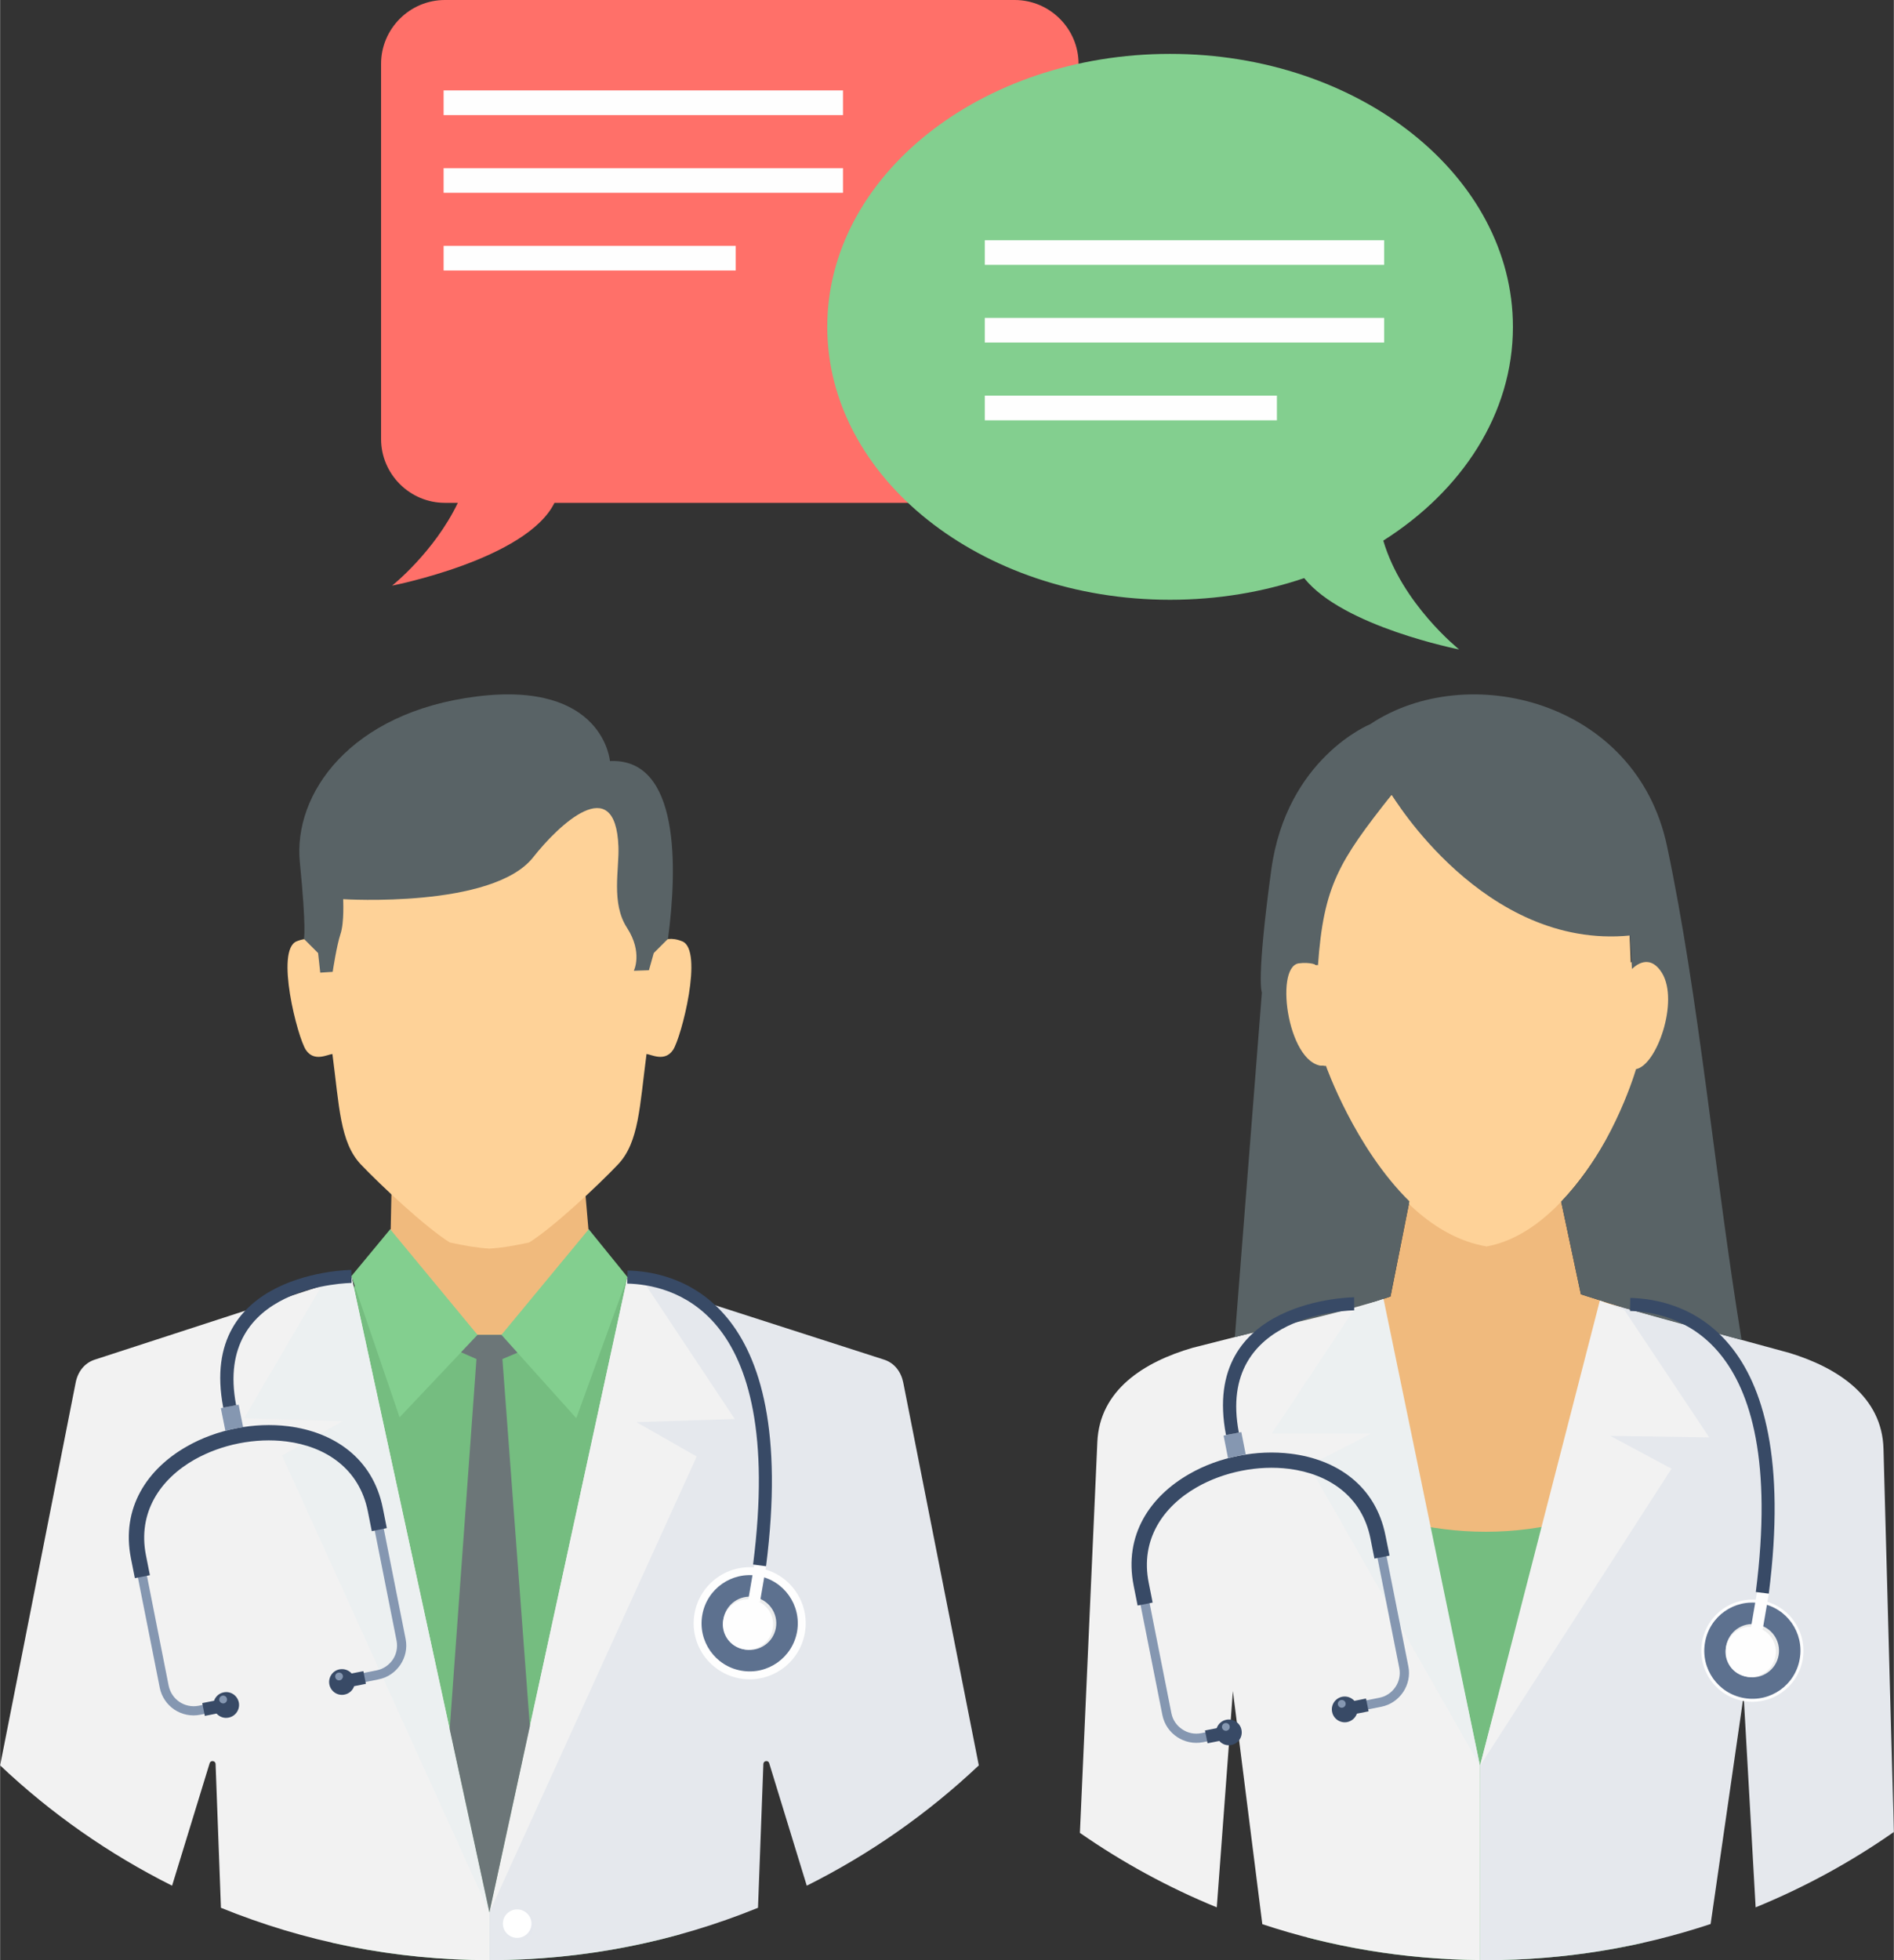 <svg clip-rule="evenodd" fill-rule="evenodd" height="180" image-rendering="optimizeQuality" shape-rendering="geometricPrecision" text-rendering="geometricPrecision" viewBox="0 0 21167 21900" width="174" xmlns="http://www.w3.org/2000/svg"><rect x="0" y="0" width="21167" height="21900" fill="#333333" stroke="none"/><g id="Layer_x0020_1"><g id="_345394072"><g><g><g><path d="m15757 13398-216 1087-725 249 429 6768 2758-16 128-6879-462-146-236-1109z" fill="#f0ba7d"/><g><path d="m14651 16623c1207 585 2448 708 3755 33l-45 5051c-563 126-1149 193-1750 193-692 0-1364-88-2004-254z" fill="#75bd80"/><g><path d="m17901 14544 2103 573c545 168 1032 491 1047 1070l116 4281c-479 335-997 618-1545 842l-134-2367-369 2553c-788 262-1632 404-2508 404-23 0-46-1-69-1l-1-2170z" fill="#e5e8ed"/><path d="m17881 14529 277 112 945 1418-1107-17 686 367-2141 3320z" fill="#f2f2f2"/></g><g><path d="m15442 14522-2112 536c-548 159-1040 473-1066 1052l-195 4368c475 330 987 610 1530 832l180-2417 329 2605c766 254 1584 394 2434 401l-1-2170z" fill="#f2f2f2"/><path d="m15462 14508-330 126-918 1382 1107 2-692 355 1912 3356z" fill="#ecf0f1"/></g></g><path d="m14327 10791c-35 356 36 1147 468 1117 0 0 623 1813 1820 2018 1034-188 1663-1830 1711-1987 142 49 541-614 235-1157-87-155-335-29-335-29l-19-453c-1634 158-2653-1422-2653-1422-623 678-773 1064-840 1907 0 0-117-73-246-75-39-1-90 33-141 81z" fill="#fed298"/><path d="m15540 14485 212-1063c-613-603-933-1514-933-1514-417 47-585-1105-304-1145 129-18 215 22 215 22 63-890 234-1160 824-1907 0 0 1030 1733 2662 1574l24 374c77-76 218-147 336 46 191 315-59 1030-291 1073-33 111-291 924-837 1481l221 1035c612 198 1203 352 1796 509-301-1836-474-3823-834-5519-345-1627-2232-2083-3317-1360 0 0-935 377-1106 1627-171 1251-105 1371-105 1371l-302 3850c559-142 1206-271 1739-454z" fill="#596366"/></g><g><path d="m19488 19005c-310-54-519-349-465-660 54-310 349-519 660-465 310 53 519 349 465 660-53 310-349 519-660 465z" fill="#fefefe"/><path d="m19494 18972c-292-50-489-328-438-621 50-293 328-489 621-438 293 50 489 328 438 621-50 293-328 489-621 438z" fill="#5d718f"/><path d="m19535 18736c-162-28-271-182-243-344s182-271 344-243 271 182 243 344-182 271-344 243z" fill="#ebecec"/><path d="m19570 18181 131 23 70-407-131-23z" fill="#fefefe"/><g><path d="m15192 19118 245-49c104-20 190-82 245-164s79-185 58-289l-288-1452c-109-547-537-826-1027-888-188-24-384-15-575 22-190 38-375 105-540 199-427 243-716 664-607 1213l288 1452c21 104 82 190 165 245 82 55 185 78 289 58l245-49-20-101-245 49c-76 15-152-2-212-43-61-40-106-103-121-179l-288-1452c-98-498 166-881 557-1104 155-88 329-152 509-187 180-36 366-44 542-22 449 57 840 311 939 807l288 1452c15 76-2 152-43 212-40 60-103 105-179 120l-245 49z" fill="#8597b1" fill-rule="nonzero"/><path d="m15530 17380-45-222c-111-565-552-853-1056-916-191-24-391-16-585 23-195 38-383 106-550 202-440 250-737 684-624 1250l44 221 168-33-44-222c-96-480 160-852 540-1068 151-86 322-148 499-183 176-35 358-43 531-21 434 55 814 300 909 780l44 222z" fill="#384a66" fill-rule="nonzero"/><g fill="#384a66"><path d="m13496 19477 131-26c32 37 83 56 135 45 78-15 129-91 113-169-15-78-91-128-169-113-52 10-91 47-108 94l-131 26z"/><path d="m15296 19120-131 26c-16 46-56 83-108 94-78 15-154-36-169-114-16-78 35-153 113-169 52-10 103 9 136 46l130-26z"/></g><g fill="#8597b1"><path d="m13923 16252-50-252-99 19-99 20 50 254c38-11 76-20 115-28 28-5 55-10 83-13z"/><path d="m13709 19337c24-5 39-28 34-51-4-24-27-39-51-35-24 5-39 28-34 52 4 23 27 38 51 34z"/><path d="m15004 19079c24-5 39-27 35-51-5-24-28-39-52-34-23 4-39 27-34 51 5 23 28 39 51 34z"/></g></g><path d="m19519 18733c-153-26-256-172-229-325 26-153 172-256 325-229 153 26 256 172 229 325-26 153-172 255-325 229z" fill="#fefefe"/><g fill="#384a66" fill-rule="nonzero"><path d="m15135 14640c-4 0-1550 13-1289 1366l-144 27c-294-1525 1427-1539 1432-1539z"/><path d="m18221 14501c252 7 740 75 1115 532 368 447 625 1268 433 2772l-145-18c186-1457-55-2240-401-2661-337-411-778-473-1005-479z"/></g></g></g><g><g><path d="m4360 13734h2219l12 152-1085 1644-1165-1661z" fill="#b3b3b3"/><path d="m4374 13322-19 927-1574 860v3154h2649 2648v-3154l-1462-909-80-927z" fill="#f0ba7d"/><path d="m3647 10617s-90-198-333-100c-242 98 11 1078 104 1214 92 137 241 50 296 45 77 584 84 986 317 1233 222 233 729 708 996 873 181 39 316 61 442 68 127-7 262-29 443-68 267-165 774-640 995-873 234-247 241-649 318-1233 54 5 203 92 296-45 92-136 346-1116 103-1214-242-98-332 100-332 100s239-769-186-1526c-292-519-957-788-1637-808-679 20-1344 289-1636 808-425 757-186 1526-186 1526z" fill="#fed298"/><path d="m3583 14522 377-149 304-272 1072 813h267l1072-814 681 422 1182 2009-936 5080c-679 188-1394 289-2133 289-602 0-1189-67-1753-194l-1678-5014z" fill="#75bd80"/><path d="m7012 14268-433-534-976 1180 837 931z" fill="#83cf8f"/><path d="m3926 14258 434-524 976 1180-871 921z" fill="#83cf8f"/><g><path d="m3926 14258-2869 933c-116 38-190 137-213 258l-844 4275c568 537 1216 991 1922 1344l420-1369c5-16 20-25 36-23s29 14 30 31l60 1608c926 377 1939 585 3001 585v-534z" fill="#f2f2f2"/><path d="m3926 14258-328 101-871 1486 1099 34-675 384 2318 5103z" fill="#ecf0f1"/></g><g><path d="m7012 14268 2869 923c117 38 190 137 214 258l844 4275c-569 537-1216 991-1923 1344l-420-1369c-4-16-19-25-36-23-16 2-28 15-29 31l-60 1608c-927 377-1940 585-3002 585v-534z" fill="#e5e8ed"/><path d="m7012 14268 182 55 1017 1531-1099 35 674 384-2317 5093z" fill="#f2f2f2"/></g><path d="m5795 21333c-97 0-176 78-176 175 0 96 79 174 176 174 96 0 175-78 175-174 0-97-79-175-175-175z" fill="#e4e7ed"/><path d="m7083 10846 169-6 54-192 159-159c105-791 136-2022-649-1986 0 0-71-898-1487-722s-2055 1090-1979 1853 45 855 45 855l159 159 24 219 139-9s44-293 87-422c44-129 30-390 30-390s1673 106 2125-469c279-355 920-970 952-118 10 253-84 631 96 907 179 276 76 480 76 480z" fill="#596366"/><path d="m5469 21366 452-2080-307-4102 168-71-179-199h-267l-184 194 172 76-299 4135z" fill="#6c7678"/><path d="m5779 21333c-88 0-160 71-160 159s72 159 160 159 160-71 160-159-72-159-160-159z" fill="#fff"/></g><path d="m8271 18753c-340-59-569-382-510-723s383-570 723-511c341 59 570 383 511 724-59 340-383 569-724 510z" fill="#fefefe"/><path d="m8286 18666c-292-50-489-328-438-621 50-293 329-489 621-439 293 51 489 329 439 622-51 292-329 489-622 438z" fill="#5d718f"/><path d="m8327 18430c-162-28-270-182-242-344s182-271 343-243c162 28 271 182 243 344s-182 270-344 243z" fill="#ebecec"/><path d="m8362 17875 131 23 70-407-131-23z" fill="#fefefe"/><g><path d="m3984 18812 245-49c104-20 190-82 245-164s79-185 58-289l-288-1452c-109-547-537-827-1027-889-187-23-384-15-574 23-191 38-376 105-540 198-428 244-716 665-607 1214l288 1451c20 104 82 191 164 246 82 54 185 78 289 57l245-48-20-101-245 49c-76 15-152-3-212-43-60-40-105-104-121-180l-287-1451c-99-498 165-882 556-1104 155-89 329-152 509-188 181-35 366-43 543-21 448 57 840 311 938 807l288 1452c15 76-2 152-42 212-41 60-104 105-180 120l-245 49z" fill="#8597b1" fill-rule="nonzero"/><path d="m4322 17073-44-221c-112-565-553-853-1056-917-192-24-392-15-586 23-194 39-383 107-550 203-440 250-736 684-624 1250l44 221 168-33-44-222c-95-481 161-852 540-1068 152-86 322-148 499-183s358-43 532-21c434 55 813 300 909 780l44 222z" fill="#384a66" fill-rule="nonzero"/><g fill="#384a66"><path d="m2288 19171 131-26c33 37 84 56 135 45 78-15 129-91 114-169-16-78-91-129-169-113-52 10-92 47-108 94l-132 26z"/><path d="m4088 18813-131 26c-16 47-56 84-108 94-78 16-153-35-169-113-15-78 35-154 113-169 52-10 103 9 136 46l131-26z"/></g><g fill="#8597b1"><path d="m2716 15945-50-251-100 19-99 20 51 254c37-11 76-20 114-28 28-5 56-10 84-14z"/><path d="m2501 19031c24-5 39-28 34-52-4-23-27-39-51-34-23 5-39 28-34 51 5 24 28 39 51 35z"/><path d="m3797 18773c23-5 38-28 34-51-5-24-28-39-51-34-24 4-39 27-34 51 4 23 27 39 51 34z"/></g></g><path d="m8311 18427c-153-27-255-172-229-325s172-256 325-230c153 27 256 172 229 325-26 154-172 256-325 230z" fill="#fefefe"/><g fill="#384a66" fill-rule="nonzero"><path d="m3928 14334c-5 0-1551 13-1290 1366l-144 27c-294-1525 1427-1539 1432-1539z"/><path d="m7013 14195c253 6 740 75 1116 532 367 447 624 1267 432 2772l-145-19c186-1456-54-2240-400-2660-338-411-778-473-1006-479z"/></g></g></g><g><path d="m4971 0h6369c393 0 714 321 714 713v4192c0 392-321 713-714 713h-5144c-311 632-1815 925-1815 925s470-373 735-925h-145c-392 0-713-321-713-713v-4192c0-392 321-713 713-713z" fill="#ff7069"/><path d="m13077 602c2116 0 3832 1365 3832 3050 0 967-566 1829-1449 2388 208 707 848 1216 848 1216s-1299-254-1732-797c-461 156-967 242-1499 242-2117 0-3832-1365-3832-3049 0-1685 1715-3050 3832-3050z" fill="#83cf8f"/><g fill="#fefefe"><path d="m4957 1010h4464v276h-4464zm0 1737h3265v275h-3265zm0-868h4464v275h-4464z"/><path d="m11006 2684h4464v275h-4464zm0 1736h3265v276h-3265zm0-868h4464v275h-4464z"/></g></g></g></g></svg>